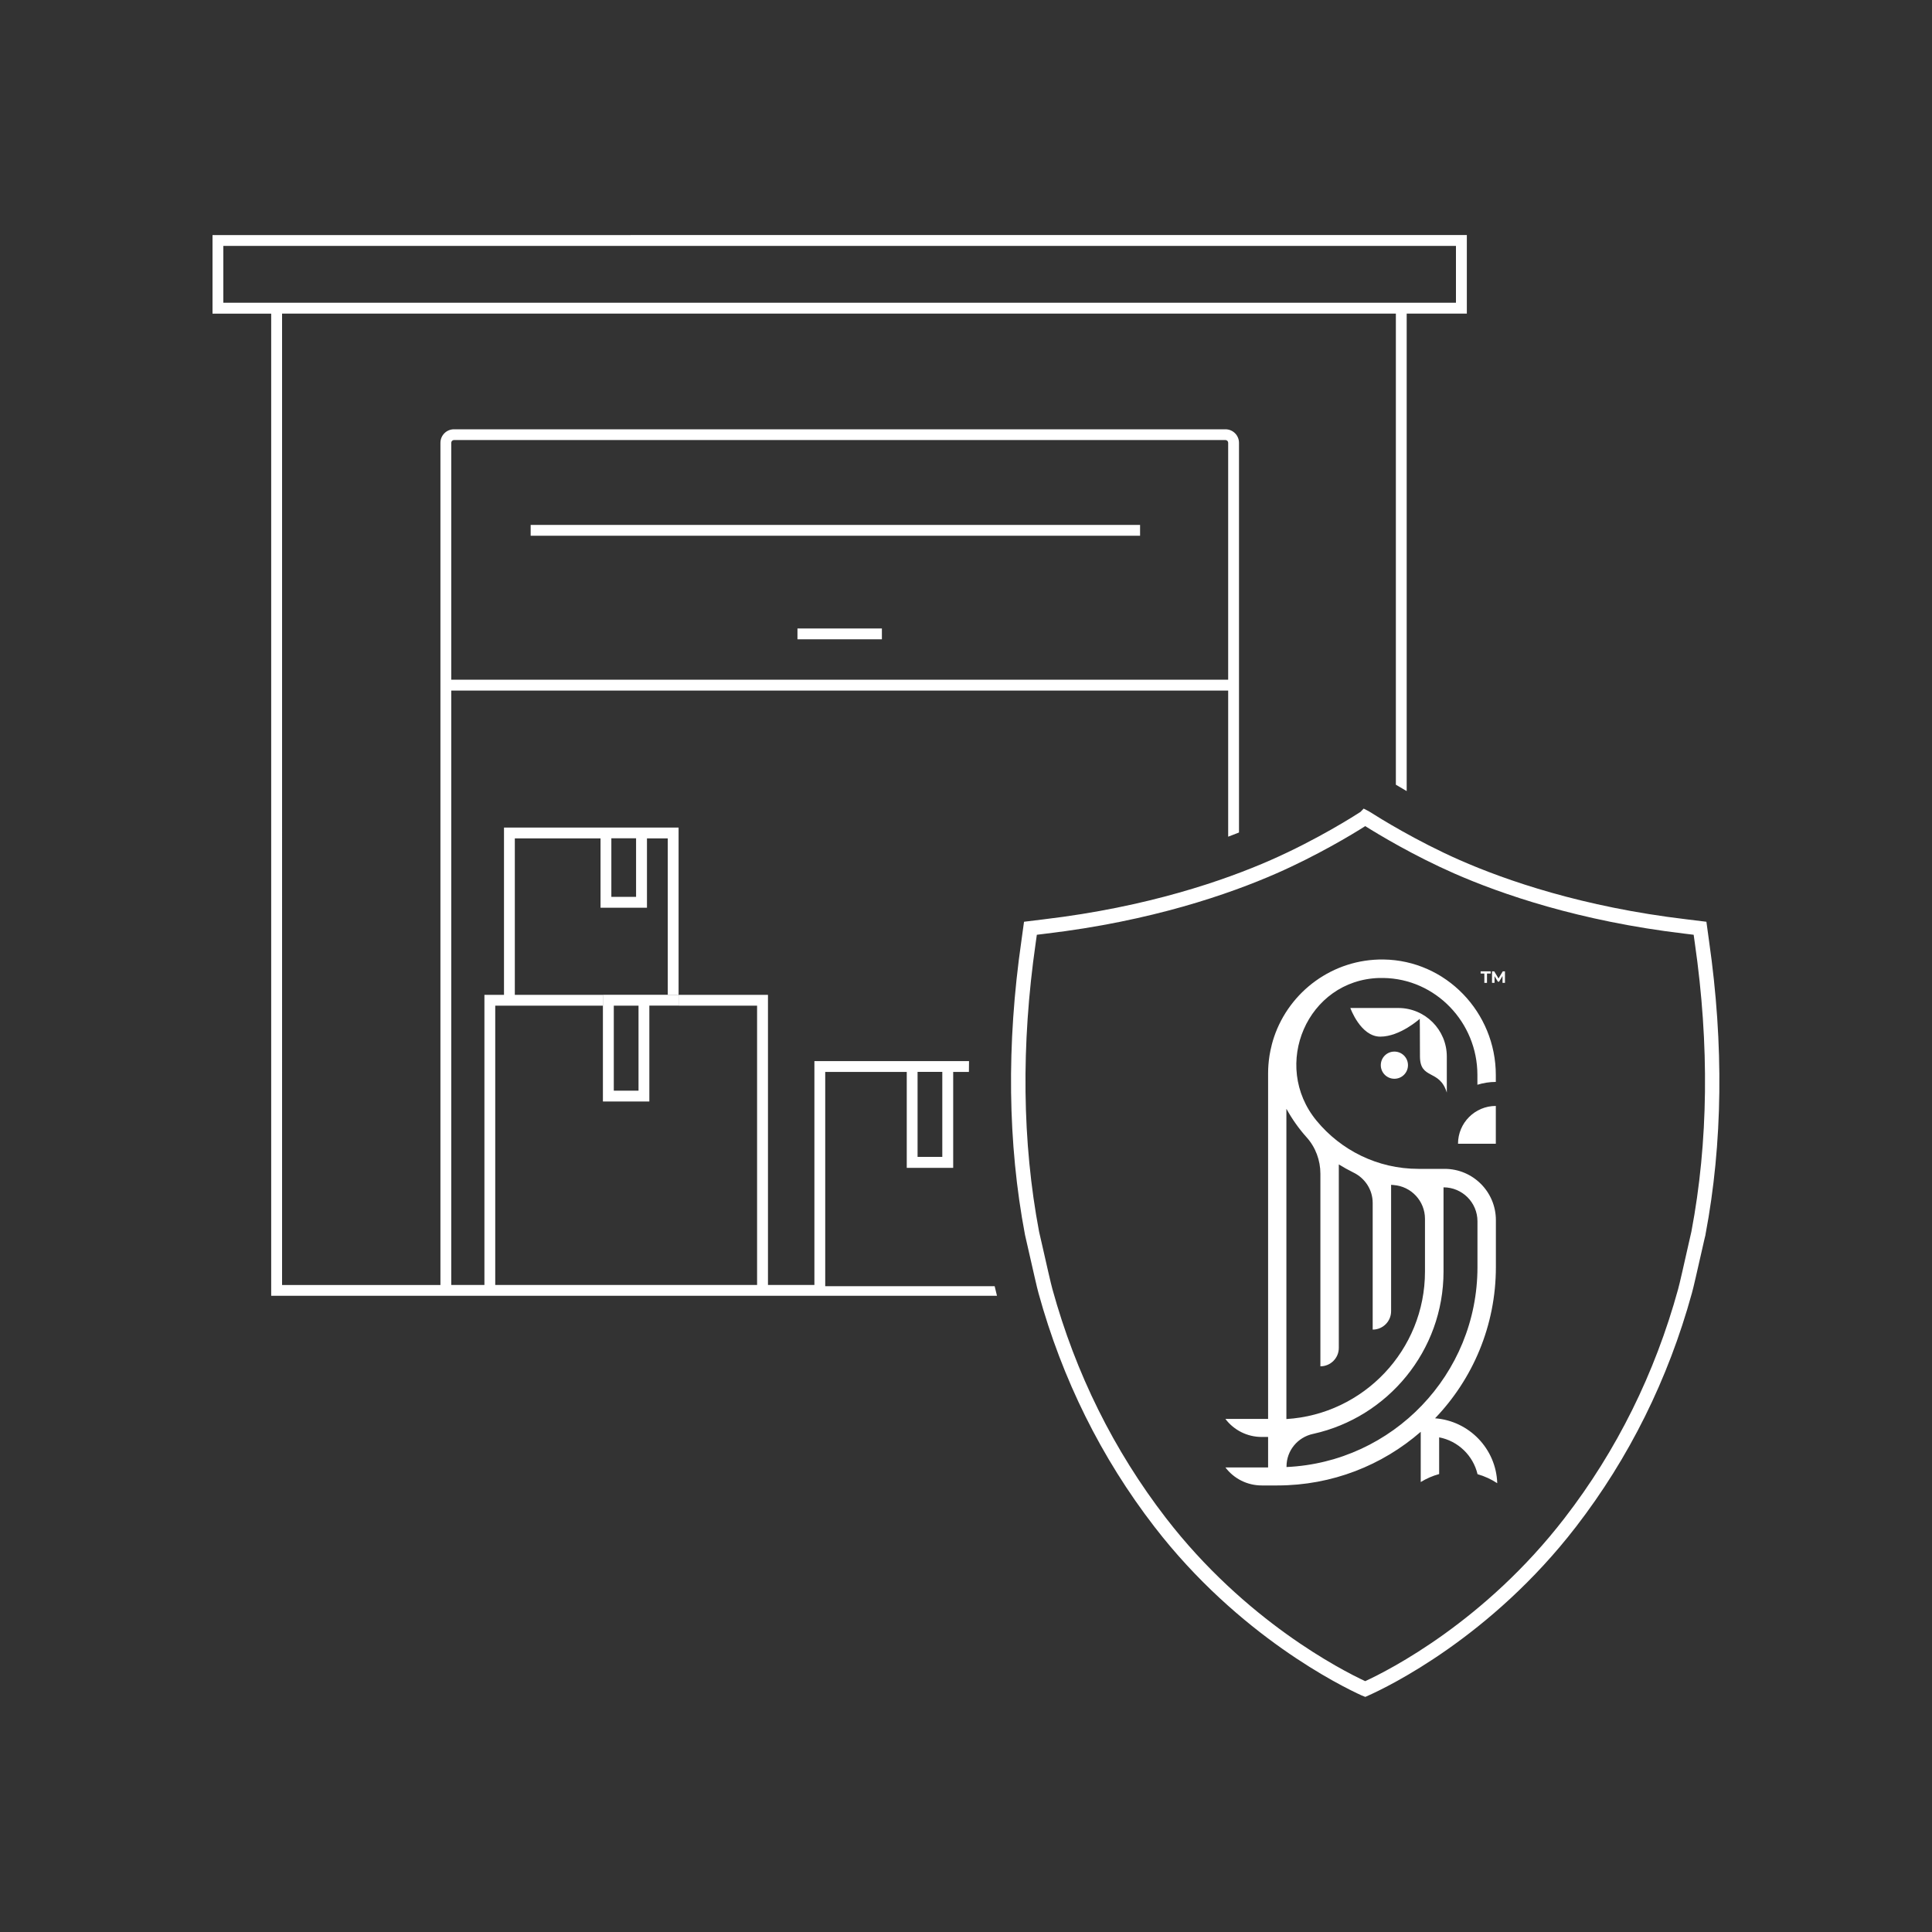 <svg xmlns="http://www.w3.org/2000/svg" id="Layer_1" data-name="Layer 1" viewBox="0 0 300 300"><rect x="0" y="0" width="300" height="300" fill="#333333" stroke="none"/><defs><style>      .cls-1 {        fill: #fff;      }    </style></defs><g><path class="cls-1" d="M93.62,154.47v16.57h7.21v-14.89h4.53v-1.68h-11.74ZM99.15,169.36h-3.84v-13.2h3.84v13.2Z"></path><path class="cls-1" d="M33,36.5v12.2h9.11v152.51h112.7c-.09-.35-.21-.84-.36-1.49h-26.31v-33.27h12.66v14.89h7.21v-14.89h2.44c0-.56.01-1.12.02-1.68h-24.01v34.76h-7.21v-45.05h-13.88v1.68h12.19v43.37h-40.66v-43.37h16.73v-1.68h-13.69v-24.3h13.31v10.77h7.21v-10.77h3.23v24.3h1.68v-25.98h-27.11v25.98h-3.04v45.05h-5.15v-92.3h120.64v22.69c.58-.22,1.15-.44,1.68-.65v-60.51c0-1.16-.94-2.1-2.1-2.1h-119.8c-1.16,0-2.1.94-2.1,2.1v130.78h-24.59V48.7h172.95v73.15c.47.28,1.04.62,1.68.99V48.7h9.34v-12.2H33ZM142.48,166.44h3.84v13.2h-3.84v-13.2ZM94.93,130.17h3.84v9.09h-3.84v-9.09ZM70.07,68.75c0-.23.19-.42.42-.42h119.8c.23,0,.42.19.42.42v36.79h-120.64v-36.79ZM226.08,47.01H34.68v-8.83h191.4v8.83Z"></path><rect class="cls-1" x="82.4" y="81.51" width="94.63" height="1.68"></rect><rect class="cls-1" x="123.83" y="97.59" width="13.11" height="1.68"></rect></g><path class="cls-1" d="M212.02,263.5l-.6-.24c-3.08-1.4-19.09-9.23-32.15-26.17-8.27-10.72-14.33-22.93-18.01-36.29-.18-.6-.86-3.61-1.61-6.91-.24-1.05-.42-1.88-.49-2.15-2.69-14.2-2.88-29.54-.56-45.63l.41-2.98,3.09-.38c16.14-1.91,28.05-6.05,35.2-9.19,7.29-3.2,13.22-7.01,13.96-7.49l.49-.51.74.38s.07.04.17.1c1.59,1.01,7.28,4.55,14.02,7.52,7.15,3.14,19.06,7.28,35.19,9.19l3.1.38.41,2.99c2.31,16.08,2.13,31.42-.55,45.57v.05c-.08.27-.26,1.1-.5,2.15-.75,3.3-1.43,6.32-1.62,6.93-3.67,13.33-9.73,25.55-18,36.27-13.21,17.13-29.16,24.82-32.23,26.19l-.47.21ZM161,145.15l-.18,1.28c-2.28,15.85-2.1,30.93.53,44.84.06.23.24,1.06.49,2.13.52,2.31,1.4,6.19,1.58,6.78,3.61,13.1,9.54,25.05,17.63,35.54,12.29,15.94,27.21,23.59,30.94,25.33,3.78-1.75,18.59-9.28,30.96-25.33,8.1-10.49,14.02-22.44,17.62-35.52.19-.62,1.06-4.49,1.58-6.81.23-1.03.42-1.85.49-2.15,2.63-13.9,2.81-28.98.53-44.81l-.18-1.28-1.38-.17c-16.4-1.94-28.53-6.16-35.82-9.36-6.28-2.76-11.66-6-13.8-7.34-2.01,1.29-7.51,4.59-13.78,7.34-7.29,3.2-19.43,7.42-35.83,9.36l-1.37.17Z"></path><g><g><path class="cls-1" d="M230.48,151.17h-.57v-.34h1.56v.34h-.57v1.45h-.41v-1.45Z"></path><path class="cls-1" d="M233.31,152.62v-1.07s-.53.88-.53.88h-.19l-.52-.86v1.05h-.39v-1.79h.34l.67,1.11.66-1.11h.34v1.79s-.38,0-.38,0Z"></path></g><g><path class="cls-1" d="M226.4,177.6h0s5.87,0,5.87,0v-5.87c-3.24,0-5.87,2.63-5.87,5.87Z"></path><path class="cls-1" d="M214.41,165.4c0,1.16.94,2.11,2.11,2.11s2.11-.94,2.11-2.11-.94-2.11-2.11-2.11-2.11.94-2.11,2.11Z"></path><path class="cls-1" d="M220.49,164.02c0,3.71,3.05,1.93,4.17,5.64v-5.6c0-4.16-3.37-7.54-7.54-7.54h-7.44s1.58,4.45,4.65,4.45,6.13-2.77,6.13-2.77c0,0,.03,2.15.03,5.82Z"></path><path class="cls-1" d="M222.81,220.26c5.86-6.1,9.47-14.38,9.47-23.51v-7.29c0-4.39-3.56-7.96-7.96-7.96h-4.07c-6.36,0-12.05-2.91-15.81-7.47-7.12-8.63-1.43-21.87,9.75-22.17.2,0,.4,0,.61,0,8.14.11,14.61,6.91,14.61,15.05v1.53c.9-.28,1.86-.44,2.86-.44v-1.07c0-9.72-7.73-17.81-17.44-17.94-7.87-.1-14.6,4.97-16.99,12.02-.53,1.56-.73,3.03-.73,3.03-.13.86-.2,1.74-.2,2.63v53.66h-6.63c1.34,1.77,3.42,2.8,5.64,2.8.34,0,.67,0,.99,0v4.73h-6.63c1.34,1.77,3.42,2.8,5.64,2.8.34,0,.67,0,.99,0h0s1.43,0,1.43,0c8.52,0,16.31-3.14,22.27-8.33v7.8c.88-.54,1.84-.96,2.86-1.24v-5.7c2.94.56,5.28,2.83,5.96,5.72,1.1.31,2.13.79,3.06,1.4-.17-5.35-4.38-9.69-9.68-10.08ZM199.77,172.2c.87,1.58,1.91,3.05,3.11,4.39,1.4,1.55,2.15,3.58,2.15,5.67v29.9c1.58,0,2.86-1.28,2.86-2.86v-28.49c.73.45,1.48.87,2.25,1.25,1.83.88,3.01,2.7,3.01,4.73v19.67c1.58,0,2.86-1.28,2.86-2.86v-19.62l.38.03c2.75.2,4.88,2.49,4.88,5.25v8.19c0,12.17-9.53,22.16-21.52,22.9v-48.14ZM199.77,227.79h0v-.08c0-2.46,1.73-4.55,4.14-5.06.02,0,.03,0,.05-.01,11.54-2.57,20.19-12.89,20.19-25.19v-13.08c2.91,0,5.27,2.36,5.27,5.27v7.12c0,16.66-13.17,30.29-29.64,31.04Z"></path></g></g></svg>